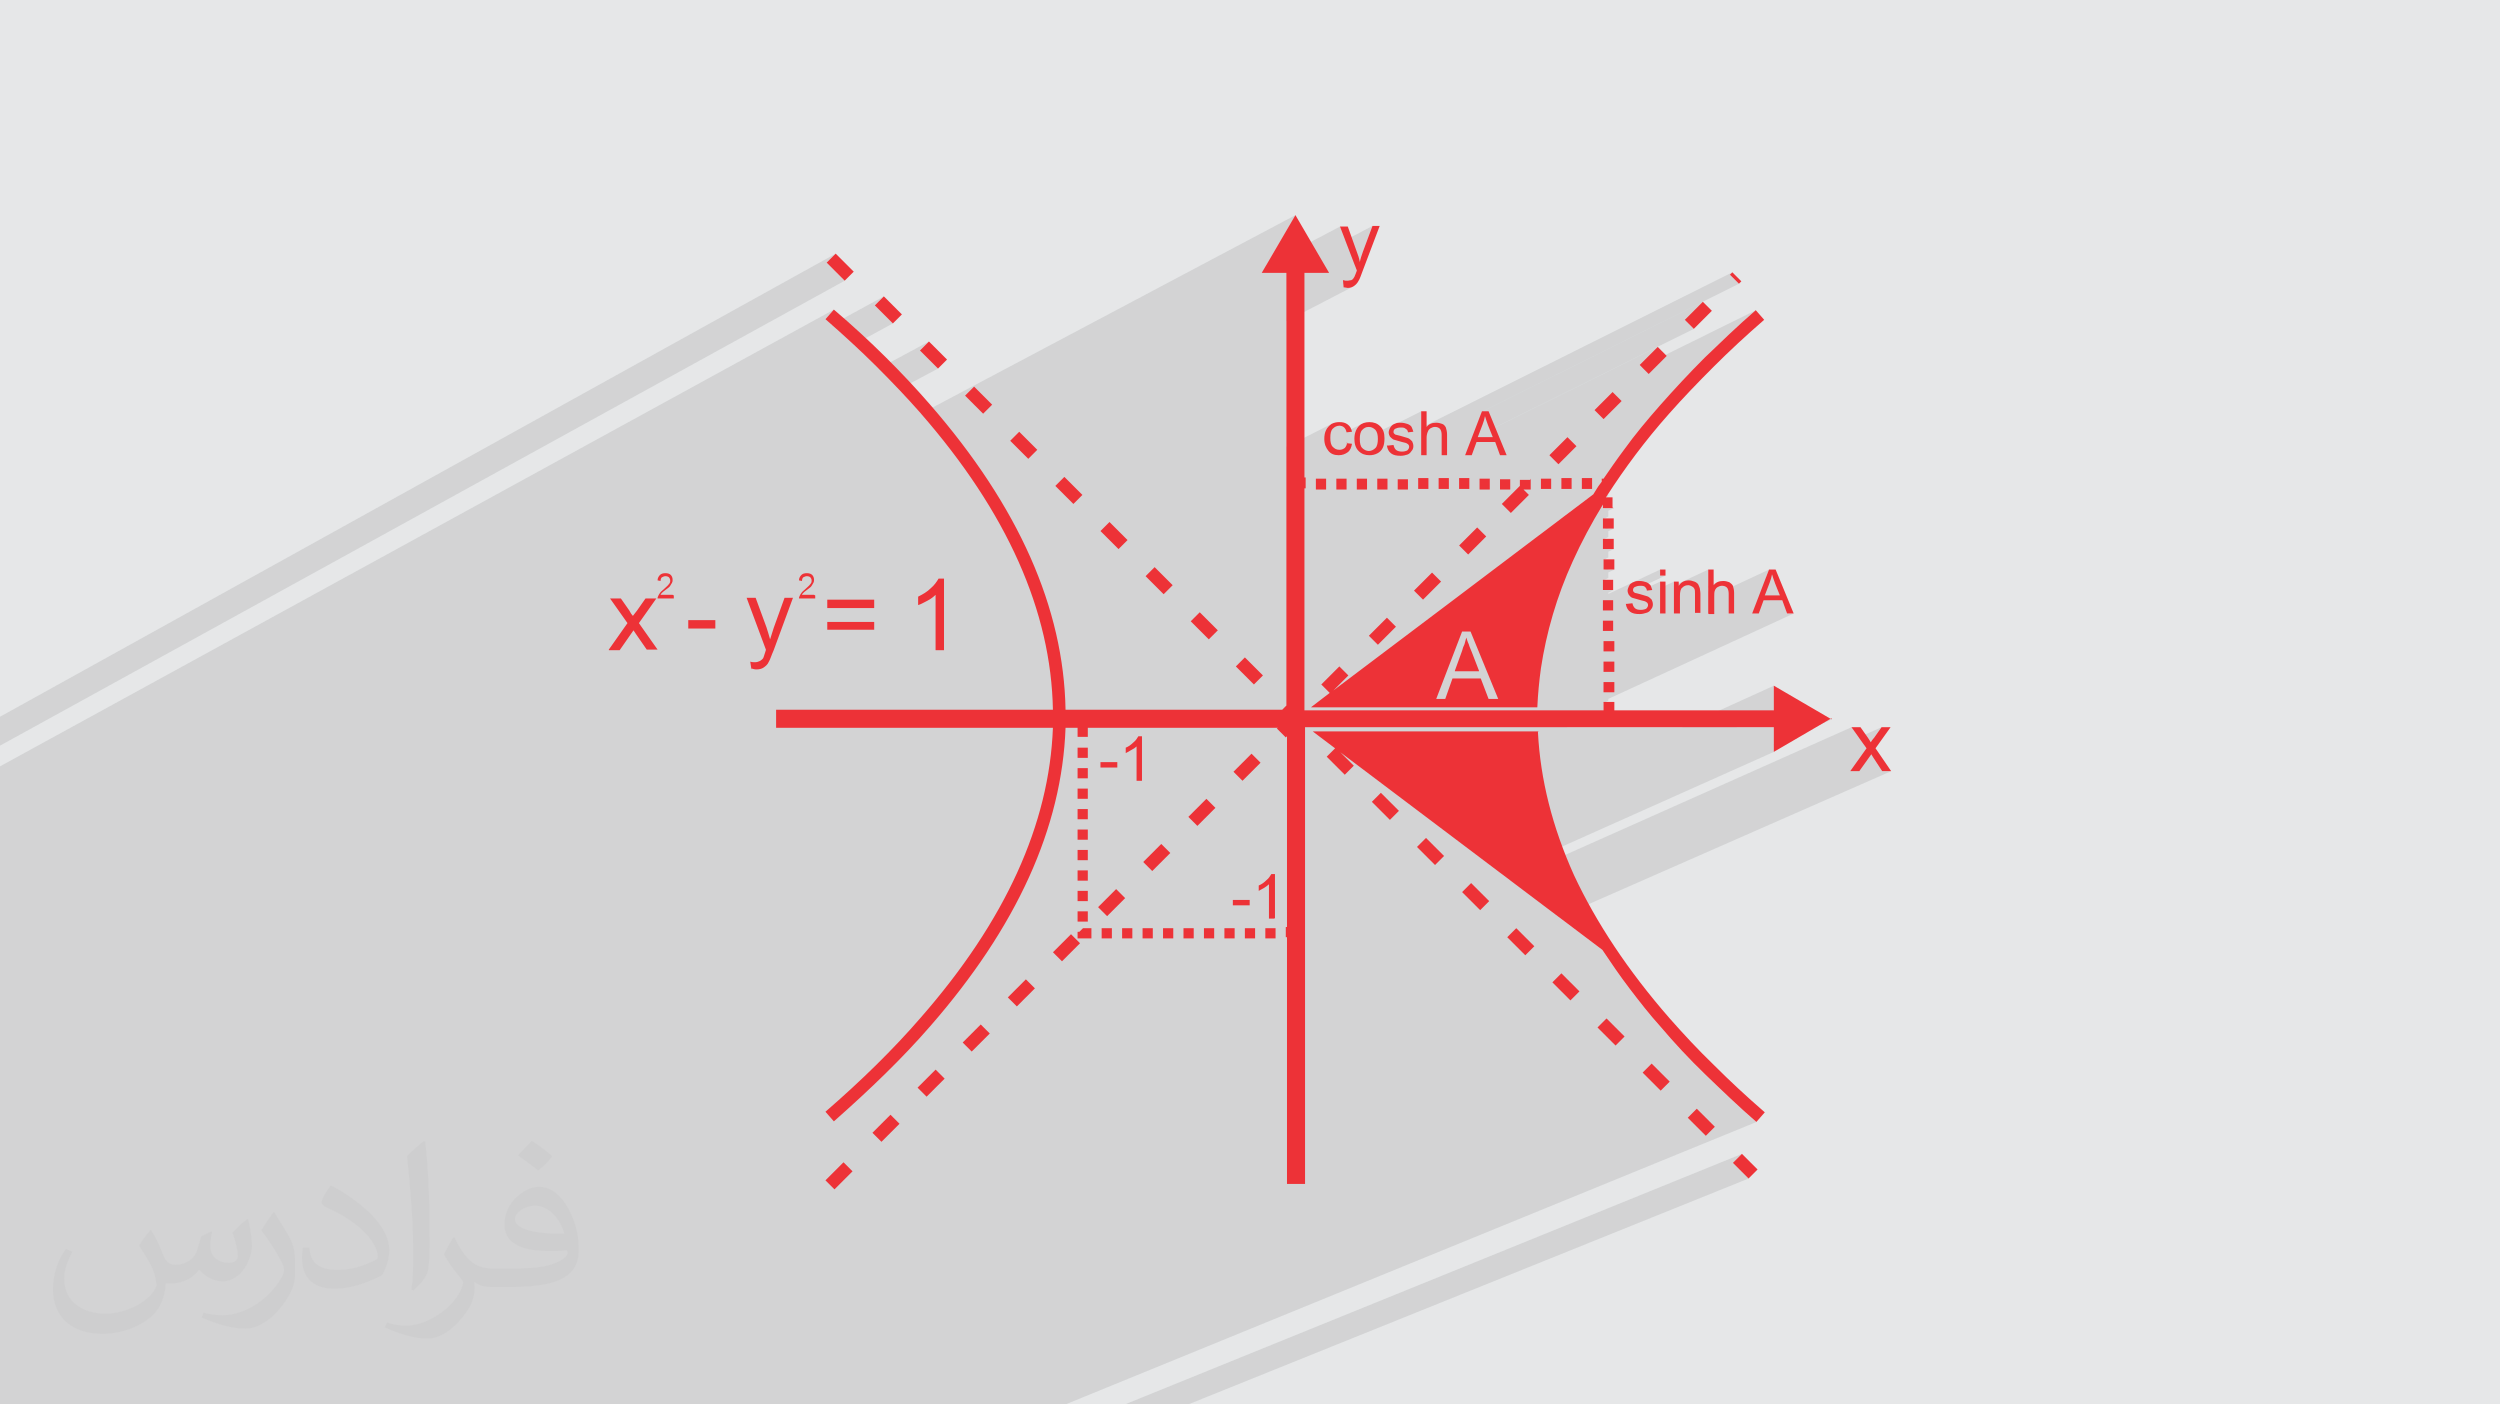 <?xml version="1.0" encoding="UTF-8"?>
<!DOCTYPE svg PUBLIC "-//W3C//DTD SVG 1.1//EN" "http://www.w3.org/Graphics/SVG/1.1/DTD/svg11.dtd">
<!-- Creator: CorelDRAW 2020 (64-Bit) -->
<svg xmlns="http://www.w3.org/2000/svg" xml:space="preserve" width="94.192mm" height="52.917mm" version="1.1" style="shape-rendering:geometricPrecision; text-rendering:geometricPrecision; image-rendering:optimizeQuality; fill-rule:evenodd; clip-rule:evenodd"
viewBox="0 0 9404.92 5283.66"
 xmlns:xlink="http://www.w3.org/1999/xlink"
 xmlns:xodm="http://www.corel.com/coreldraw/odm/2003">
 <defs>
  <style type="text/css">
   <![CDATA[
    .fil0 {fill:#E6E7E8}
    .fil3 {fill:#ED3237;fill-rule:nonzero}
    .fil2 {fill:#373435;fill-opacity:0.031}
    .fil1 {fill:#2B2A29;fill-opacity:0.102}
   ]]>
  </style>
 </defs>
 <g id="Layer_x0020_1">
  <polygon class="fil0" points="-0,0 9404.92,0 9404.92,5283.66 -0,5283.66 "/>
  <path class="fil1" d="M-0 4325.79l0 -0.43 0 -0.88 0 -2.45 0 -4.39 0 -1.95 0 -1.23 0 -1.19 0 -3.28 0 -0.4 0 -1.61 0 -6.72 0 -0.4 0 -0.93 0 -2.86 0 -1.83 0 -2.67 0 -0.16 0 -2.72 0 -1.93 0 -1.21 0 -0.87 0 -0.86 0 -0.64 0 -1.33 0 -0.06 0 -1.96 0 -0.36 0 -5.32 0 -0.89 0 -0.12 0 -1.92 0 -3.84 0 -9.57 0 -0.01 0 -3.9 0 -7.59 0 -0.07 0 -3.79 0 -0.95 0 -0.24 0 -5.72 0 -4.6 0 -3.69 0 -1.31 0 -0.74 0 -0.71 0 -1.91 0 -0.51 0 -8.49 0 -1.83 0 -3.13 0 -1.97 0 -1.1 0 -2.09 0 -10.13 0 -3.38 0 -8.31 0 -0.34 0 -6.45 0 -0.83 0 -1.92 0 -11.99 0 -4.57 0 -13.57 0 -0.22 0 -2.85 0 -4.84 0 -10.53 0 -31.58 0 -14.66 0 -38.81 0 -6.55 0 -1.38 0 -4.56 0 -23.75 0 -6.69 0 -18.92 0 -0.69 0 -6.65 0 -4 0 -4.41 0 -3.4 0 -0.22 0 -1.56 0 -8.93 0 -2.99 0 -11.83 0 -1.05 0 -5.56 0 -7.18 0 -27.63 0 -6.66 0 -16.88 0 -9.22 0 -2.53 0 -2.77 0 -22.4 0 -28.54 0 -7.15 0 -7.08 0 -5.94 0 -7.34 0 -1.57 0 -10.17 0 -5.78 0 -6.58 0 -2.57 0 -7.36 0 -0.54 0 -2.28 0 -6.3 0 -5.04 0 -0.06 0 -0.9 0 -6.23 0 -4.46 0 -6.11 0 -1.29 0 -0.46 0 -1.08 0 -1.01 0 -9.1 0 -3.69 0 -10.33 0 -2.14 0 -0.86 0 -4.78 0 -13.89 0 -8.05 0 -11.63 0 -0.09 0 -2 0 -2.87 0 -2.43 0 -7.06 0 -1.63 0 -8.23 0 -22.09 0 -13.97 0 -1.4 0 -13.86 0 -1.25 0 -5.81 0 -4.08 0 -4.5 0 -7.26 0 -7.15 0 -5.92 0 -1.6 0 -5.5 0 -1.8 0 -10.3 0 -4.59 0 -2.23 0 -5.79 0 -2.87 0 -7.57 0 -0.32 0 -2.43 0 -11.64 0 -0.87 0 -9.16 0 -5.06 0 -46.45 0 -14.19 0 -3.77 0 -2.65 0 -118.33 0 -93.12 0 -14.02 0 -126.39 0 -94.1 0 -13.84 0 -30.62 0 -17.03 3137.05 -1718.31 -31.69 36.22 12.68 11.03 11.19 9.83 195.71 -106.88 -33.96 33.95 67.92 67.92 -147.11 79.79 3.96 3.69 11.76 11.03 11.67 11.03 11.56 11.03 11.47 11.04 11.38 11.03 11.28 11.03 11.18 11.03 9.19 9.14 189.46 -101.95 -33.95 33.96 67.92 67.92 -147.02 78.56 0.64 0.67 10.38 11.03 10.29 11.03 10.21 11.04 10.12 11.03 10.05 11.03 9.96 11.03 9.88 11.04 9.81 11.03 1.76 2.04 1408.59 -746.82 -63.38 108.67 -47.04 80.63 277.94 -146.29 19.75 51.49 102.48 -53.75 -36.22 97.34 -1.7 4.99 -1.67 4.84 -1.61 4.72 -1.54 4.68 -1.43 4.67 -1.3 4.73 -1.14 4.83 -0.95 5 -19.55 10.19 8.25 21.5 -0.1 0.85 -0.25 0.85 -0.37 0.85 -0.41 0.85 -0.42 0.85 -0.37 0.85 -0.25 0.85 -0.1 0.85 -1.6 4.03 -1.41 3.6 -1.25 3.19 -1.12 2.77 -1.02 2.33 -0.93 1.92 -0.88 1.49 -0.86 1.06 -0.85 1.6 -0.88 1.41 -0.94 1.25 -1.01 1.12 -1.12 1.02 -1.26 0.93 -1.41 0.88 -1.6 0.86 -30.37 15.79 0.95 11.37 -0.16 0.08 0.43 0.02 2.51 0.25 2.47 0.37 2.39 0.41 2.28 0.42 2.14 0.37 1.99 0.25 1.8 0.1 3.3 -0.11 3.11 -0.32 2.96 -0.53 2.82 -0.74 2.71 -0.96 2.63 -1.17 -248.39 128.9 0 472.29 169.79 -85.75 -3.29 2.55 -3.09 2.59 -2.87 2.63 -2.65 2.71 -2.45 2.82 -2.23 2.96 -2.01 3.11 -1.81 3.3 -1.59 3.5 -1.36 3.65 39.45 -19.9 3.23 -1.32 3.31 -0.98 3.36 -0.6 3.38 -0.21 2.55 0.11 2.52 0.32 2.46 0.53 2.39 0.74 2.28 0.96 2.15 1.17 1.99 1.38 1.8 1.59 1.6 1.71 1.41 1.76 1.25 1.87 1.12 2.03 1.02 2.24 0.93 2.51 0.88 2.82 0.1 0.35 60.27 -30.33 -4.37 2.34 -3.99 2.76 -3.6 3.19 -4.03 4.46 -3.57 4.9 -3.1 5.39 -2.6 5.89 -1.83 5.69 37.19 -18.7 3.09 -1.32 3.35 -0.98 3.66 -0.61 4.04 -0.21 3.39 0.21 3.36 0.61 3.3 0.98 3.24 1.32 3.13 1.64 2.99 1.94 2.84 2.2 2.65 2.44 2.34 3.4 1.95 3.49 1.34 3.13 62.86 -31.53 -1.59 0.85 -1.38 0.85 -1.17 0.85 -0.96 0.85 -0.95 0.95 -1.11 1.14 -1.21 1.3 -1.06 1.2 112.99 -56.65 0 61.85 1170.38 -584.78 -9.05 9.06 33.95 33.96 -967.38 481.84 -0.12 0.32 831.67 -414.24 -67.92 67.92 33.96 33.95 -767.01 380.19 0.19 0.49 630.99 -312.77 -67.92 67.92 6.7 6.7 430.23 -212.71 -12.68 11.06 -12.58 11.1 -12.48 11.15 -12.38 11.18 -12.29 11.2 -12.19 11.22 -12.12 11.24 -12.02 11.24 -11.95 11.25 -11.88 11.24 -11.8 11.22 -11.73 11.2 -11.66 11.18 -11.6 11.15 -11.54 11.1 -11.49 11.06 -11.01 11.06 -10.95 11.1 -10.89 11.15 -10.82 11.18 -10.76 11.2 -10.69 11.22 -10.62 11.24 -10.54 11.24 -10.46 11.25 -10.38 11.24 -10.29 11.22 -10.2 11.2 -10.11 11.18 -10.02 11.15 -9.91 11.1 -9.82 11.06 -9.29 10.58 -9.18 10.54 -9.08 10.5 -8.96 10.46 -8.87 10.44 -8.76 10.41 -8.65 10.4 -8.54 10.4 -8.44 10.4 -8.33 10.4 -8.23 10.41 -8.12 10.44 -8.02 10.46 -7.9 10.5 -7.8 10.54 -7.7 10.58 -10.08 13.58 -9.91 13.58 -9.74 13.59 -9.62 13.58 -9.5 13.58 -9.43 13.59 -9.37 13.58 -9.35 13.58 -6.79 3.29 0 8.04 -6.79 9.06 -3.3 4.34 -3.15 4.53 -3.03 4.69 -2.99 4.82 -2.98 4.93 -3.04 5 -3.14 5.06 -3.3 5.09 -100.02 75.56 156.58 -75.56 0 6.79 -181.35 87.46 -79.59 60.13 240.58 -115.88 0 13.58 6.25 0 14.11 -6.79 0 6.79 0.01 0 20.37 0 -20.38 9.8 0 21.9 -20.36 9.78 0 35.51 6.16 0 14.2 -6.8 0 6.8 0.01 0 20.37 0 -20.38 9.76 0 21.92 -20.36 9.73 0 35.56 6.12 0 14.24 -6.79 0 6.79 0.01 0 20.37 0 -20.38 9.71 0 21.99 -18.09 8.61 0 36.67 3.78 0 14.31 -6.79 0 6.79 2.28 0 18.1 0 2.27 0 0 0 -22.65 10.73 0 20.96 -20.36 9.65 0 35.64 5.99 0 14.37 -6.79 0 6.79 0.01 0 15.85 0 2.27 0 2.26 0 -20.38 9.62 0 5.08 91.12 -42.99 -1.59 0.85 -0.61 0.37 105.76 -49.89 0 22.64 20.38 0 -83.69 39.41 0.79 0.19 2.15 0.8 1.99 1.12 1.8 1.5 0.94 0.96 1.08 1.17 1.13 1.38 0.66 0.97 52.79 -24.84 0 24.46 52.07 -24.46 0 15.29 129.03 -60.57 0 63.5 35.95 -16.8 -4.3 2.18 -4.01 2.74 -3.74 3.32 -3.5 3.92 -20.38 9.53 0 14.13 39.65 -18.52 1.79 -0.77 1.86 -0.68 1.97 -0.58 2.1 -0.45 2.27 -0.29 2.45 -0.1 2.55 0.11 2.51 0.32 2.47 0.53 2.39 0.74 2.28 0.96 2.14 1.17 1.99 1.38 1.8 1.59 1.6 1.91 1.38 2.27 0.16 0.36 155.34 -72.45 -10.92 28.49 22.25 -10.36 0.95 3.5 1.14 3.71 1.29 3.92 1.43 4.13 1.54 4.35 1.62 4.56 1.67 4.77 1.69 4.98 18.11 45.27 -39.13 18.12 48.19 0 18.11 49.79 24.9 0 -697.26 321.14 0 7.11 -18.09 8.33 0 27.89 -137.92 63.38 434.46 0 344.11 -156.2 0 92.82 -140.44 63.38 140.43 0 0 63.34 217.32 -97.31 0 0 0.01 4.54 -217.33 97.29 0 24.94 -1025.17 458.22 30.29 22.85 1286.91 -573.86 27.28 38.18 85.9 -38.18 -27.16 38.47 -1.7 1.8 -1.7 1.99 -1.7 2.15 -1.7 2.28 -1.71 2.39 -1.7 2.47 -1.7 2.51 -1.7 2.55 -24.31 10.78 8.48 11.86 -31.74 44.67 49.84 -22.04 6.79 11.32 33.96 52.07 33.95 0 -1249.76 549.29 163.15 123.04 5.97 8.94 6.02 8.99 6.07 9.03 6.13 9.06 6.18 9.09 6.24 9.11 6.28 9.12 6.34 9.13 6.4 9.13 6.44 9.12 6.5 9.11 6.56 9.09 6.6 9.06 6.66 9.03 6.71 8.99 6.77 8.94 6.82 8.94 6.87 8.99 6.94 9.03 7 9.06 7.06 9.09 7.13 9.11 7.21 9.12 7.29 9.13 7.36 9.13 7.45 9.12 7.53 9.11 7.62 9.09 7.72 9.06 7.81 9.03 7.91 8.99 8.01 8.94 9.42 11.06 9.58 11.1 9.73 11.15 9.88 11.18 10.02 11.2 10.15 11.22 10.3 11.24 10.44 11.25 10.56 11.24 10.7 11.24 10.83 11.22 10.94 11.2 11.07 11.18 11.18 11.15 11.3 11.1 11.4 11.06 11.49 11.06 11.54 11.11 11.6 11.14 11.66 11.18 11.73 11.21 11.8 11.22 11.88 11.24 11.95 11.24 12.02 11.25 12.12 11.24 12.19 11.22 12.29 11.2 12.38 11.18 12.48 11.15 12.58 11.1 12.68 11.06 0 0 -2600.16 1062.83 -58.41 0 -216.49 0 -44.75 0 -257.3 0 -18.94 0 -211.53 0 -42.98 0 -211.81 0 -55.33 0 -3.51 0 -5.14 0 -201.6 0 -41.34 0 -160.81 0 -104.46 0 -202.12 0 -39.71 0 -44.2 0 -215.81 0 -177.53 0 -20.11 0 -8.76 0 -29.45 0 -43.67 0 -28.88 0 -27.07 0 -27.45 0 -58.6 0 -29.78 0 -22.99 0 -16.51 0 -33.59 0 -26.32 0 -68.91 0 -34.9 0 -29.61 0 -6.53 0 -30.15 0 -12.58 0 -4.41 0 -8.52 0 -14.41 0 -102.05 0 -2.59 0 -65.51 0 -4.01 0 -4.85 0 -13.7 0 -6.59 0 -10.86 0 -12.62 0 -10.58 0 -12.16 0 -4 0 -17.9 0 -25.66 0 -8.4 0 -7.12 0 -16.42 0 -10.53 0 -13.64 0 -17.94 0 -1.16 0 -1.33 0 -6.94 0 -4.4 0 -13.18 0 -5.1 0 -4.44 0 -24.58 0 -6.26 0 -3.22 0 -6.78 0 -27.29 0 -7.99 0 -26.08 0 -6.6 0 -14.66 0 -12.81 0 -13.35 0 -11.69 0 -9.02 0 -6.44 0 -2.35 0 -18.88 0 -6.39 0 -7.6 0 -6.25 0 -18.53 0 -0.16 0 -1.53 0 -6.27 0 -5.38 0 -8.49 0 -13.93 0 -3.64 0 -1.25 0 -29.17 0 -6.09 0 -17.77 0 -10.21 0 -0.54 0 -14.8 0 -18.73 0 -5.91 0 -22.61 0 -3.52 0 -2.02 0 -4.88 0 -6 0 -17.16 0 -0.19 0 -3.06 0 -5.23 0 -1.9 0 -1.4 0 -6.26 0 -5.56 0 -0.78 0 -1.11 0 -14.18 0 -2.82 0 -10.26 0 -5.52 0 -1.49 0 -6 0 -4.69 0 -3.29 0 -6.58 0 -10.13 0 -14.83 0 -1.04 0 -2.69 0 -0.08 0 -1.79 0 -1.03 0 -27.31 0 -6.48 0 -1.49 0 -1.17 0 -0.72 0 -11.28 0 -3.31 0 -0.44 0 -2.44 0 -8.13 0 -3.49 0 -2.86 0 -2.22 0 -8.65 0 -0.01 0 -20.39 0 -11.47 0 -16.24 0 -0.46 0 -2.93 0 -2.95 0 -0.6 0 -2.87 0 -1.47 0 -1.13 0 -17.42 0 0 -2.14 0 -4.73 0 -0.21 0 -0.66 0 -2.17 0 -2.2 0 -1.49 0 -1.13 0 -3.32 0 -2.85 0 -0.33 0 -1.35 0 -4.81 0 -2.32 0 -5.53 0 -1.85 0 -0.43 0 -0.87 0 -2.48 0 -1.13 0 -8.56 0 -2.54 0 -1.36 0 -0.01 0 -2.4 0 -1.53 0 -0.49 0 -7.89 0 -1.67 0 -0.92 0 -1.24 0 -0.85 0 -0.99 0 -2.23 0 -0.28 0 -4.38 0 -0.43 0 -0.56 0 -4.64 0 -0.12 0 -1.12 0 -1.03 0 -6.15 0 -2.61 0 -2.59 0 -3.37 0 -2.98 0 -0.7 0 -2.05 0 -0.35 0 -0.42 0 -5.35 0 -0.12 0 -0.06 0 -2.84 0 -0.21 0 -2.08 0 -4.35 0 -1 0 -1.92 0 -1.03 0 -7.72 0 -1.91 0 -0.74 0 -0.37 0 -4.08 0 -0.25 0 -0.58 0 -0.13 0 -0.88 0 -0.01 0 -0.93 0 -2.17 0 -1.33 0 -0.01 0 -0.17 0 -2.31 0 -6.18 0 -2.56 0 -2.07 0 -0.55 0 -5.58 0 -5.18 0 -2.72 0 -0.18 0 -0.64 0 -0.65 0 -0.82 0 -0.89 0 -1.54 0 -0.36 0 -1.96 0 -5.11 0 -3.59 0 -2.23 0 -0.07 0 -0.59 0 -0.16 0 -3.26 0 -0.95 0 -1.77 0 -0.14 0 -6.05 0 -3.02 0 -2.61 0 -2.35 0 -7.7 0 -0.11 0 -2.05 0 -1.58 0 -6.78 0 -10.6 0 -0.7 0 -2.35 0 -3.68 0 -11.03 0 -0.27 0 -0.89 0 -2.98 0 -0.1 0 -2.96 0 -1.08 0 -2.73 0 -3.78 0 -1.23 0 -0.26 0 -2.37 0 -0.92 0 -0.36 0 -0.65 0 -13.81 0 -3.11 0 -2.22 0 -2.38 0 -4.57 0 -1.5 0 -1.65 0 -0.72 0 -5.54 0 -7.11 0 -1.69 0 -2.64 0 -5.39 0 -4.53 0 -1.09 0 -2.42 0 -2.66 0 -24.12 0 -2.67 0 -2.43 0 -4.55 0 -0.77 0 -6.04 0 -4.34 0 -6.45 0 -1.62 0 -5.64 0 -2.44 0 -0.57 0 -5.48 0 -0.42 0 -7.22 0 -2.42 0 -2.26 0 -5.51 0 -5.53 0 -1.91 0 -0.16 0 -0.4 0 -4.9 0 -0.14 0 -3.32 0 -5.83 0 -1.46 0 -0.76 0 -0.78 0 -6.57 0 -2.14 0 -3.48 0 -2.49 0 -10.27 0 -0.97 0 -15.8 0 -2.33 0 -5.62 0 -9.06 0 -6.74 0 -5.92 0 -0.91 0 -1.01 0 -1.09 0 -3.77 0 -11.34 0 -1.51 0 -3.2 0 -0.28 0 -4.49 0 -1.83 0 -4.83 0 -0.83 0 -1.46 0 -0.43 0 -5.17 0 -2.14 0 -6.3 0 -1.41 0 -0.92 0 -0.97 0 -3.75 0 -8.47 0 -1.49 0 -1.32 0 -3.3 0 -0.95 0 -0.51 0 -8.01 0 -1.38 0 -3.77 0 -1.88 0 -3.83 0 -0.7 0 -4.03 0 -2.73 0 -4.29 0 -5.53 0 -1.19 0 -3.24 0 -3.77 0 -1.89 0 -2.16 0 -7.28 0 -4.33 0 -1.89 0 -1.48 0 -1.9 0 -3.22 0 -0.22 0 -0.34 0 -2.3 0 -2.91 0 -0.48 0 -2.86 0 -1.06 0 -5.54 0 -0.25 0 -8.88 0 -6.89 0 -0.69 0 -0.6 0 -1.29 0 -0.3 0 -5.99 0 -0.01 0 -6.92 0 -0.35 0 -0.31 0 -8.21 0 -8.23 0 -0.64 0 -6.96 0 -1.91 0 -2.56 0 -1.04 0 -1.37 0 -2.05 0 -0.59 0 -6.36 0 -5.97 0 -3 0 -1.22 0 -5.71 0 -5.71 0 -3.3 0 -0.75 0 -0.21 0 -1.45 0 -4.27 0 -0.24 0 -4.09 0 -4.96 0 -1.19 0 -5.73 0 -7.63 0 -1.47 0 -2.35 0 -0.88 0 -0.76 0 -2.92 0 -7.24 0 -3.07 0 -5.74 0 -0.08 0 -5.18 0 -2.02 0 -2.2 0 -0.09 0 -0.86 0 -1.05 0 -3.13 0 -1.48 0 -6.78 0 -0.55 0 -0.34 0 -0.46 0 -0.32 0 -1.13 0 -6.54 0 -2.19 0 -4.31 0 -0.87 0 -0.3 0 -3.28 0 -4.06 0 -0.51 0 -0.63 0 -2.78 0 -0.49 0 -4.15 0 -1.09 0 -7.68 0 -5.15 0 -1.2 0 -1.11 0 -2.15 0 -5.28 0 -1.34 0 -7.5 0 -1.06 0 -3.98 0 -3.71 0 -5.85 0 -0.13 0 -0.22 0 -1.35 0 -2.09 0 -3.22 0 -2.21 0 -1.24 0 -3.3 0 -4.29 0 -0.37 0 -0.22zm4277.43 957.87l-46.53 0 2322.21 -942.84 -33.96 33.95 58.86 58.86 -2108.63 850.03 -191.96 0zm-4277.43 -2478.48l0 -95.13 0 -13.66 3143.84 -1742.22 -33.96 33.95 67.92 67.92 -3177.8 1749.14zm3211.76 -1783.09l0 0zm3395.7 3198.74l0 0zm31.69 -36.23l0 0zm0 0l0 0zm-3076.5 -2832l0 0zm2503.77 556.89l0 0zm570.48 -706.3l0 0zm0 0l0 0z"/>
  <path class="fil2" d="M568.51 4627.69c17.95,27.21 29.6,53.36 40.96,82.43 8.45,16.91 12.93,48.09 52.57,48.09 11.61,0 28.28,-3.42 43.06,-11.61 16.63,-8.73 29.32,-21.94 35.94,-42l15.85 -53.36 38.57 -19.02 2.64 2.64c-5.27,20.09 -6.59,39.36 -6.59,54.43 0,44.63 38.57,61.56 69.22,61.56 17.95,0 34.09,-8.73 34.09,-25.11 0,-21.13 -8.98,-57.06 -20.62,-89.29 17.95,-17.95 35.94,-35.94 56.53,-50.47l3.17 1.6c8.98,38.04 14,75.56 14,100.66 0,24.57 -10.83,51.79 -19.81,69.49 -18.49,34.87 -51.25,62.62 -90.87,62.62 -30.1,0 -63.65,-15.07 -86.66,-43.06l-1.32 0c-21.66,26.96 -55.22,51.25 -108.86,51.25l-16.63 0c-2.64,35.41 -10.29,60.49 -21.94,82.95 -31.95,62.34 -126.81,106.47 -216.1,106.47 -124.17,0 -186.51,-71.59 -186.51,-166.96 0,-58.91 19.27,-113.6 48.88,-152.42l24.29 10.04c-18.49,35.41 -30.91,68.68 -30.91,101.45 0,89.29 72.66,131.83 156.4,131.83 77.68,0 173.83,-49.41 191.28,-106.72 -6.59,-62.62 -30.1,-91.93 -66.04,-148.99 10.83,-19.02 24.83,-38.04 42.28,-58.38l3.17 0 0 0 0 0 -0.02 -0.09zm1432.13 -336.04c26.15,16.39 51.79,35.66 76.87,57.85 -14,19.81 -31.45,37.79 -53.11,53.64 -25.11,-20.34 -50.19,-37.79 -75.84,-56.27 17.42,-19.55 34.62,-38.29 52.04,-55.22l0 0 0 0 0 0 0 0 0 0 0.03 0zm13.47 244.11c-42.28,0 -76.87,27.75 -76.87,48.34 0,44.13 84.53,57.85 185.72,57.31 -12.68,-51.79 -57.06,-105.68 -108.86,-105.68l0.01 0.03zm-94.86 236.19c54.96,0 103.04,-1.6 139.74,-10.83 40.96,-10.29 75.56,-30.91 75.56,-45.17 0,-3.7 0,-8.19 -1.32,-11.89 -22.98,2.11 -49.41,2.11 -72.38,2.11 -74.49,0 -131.55,-16.91 -154.02,-58.66 -5.55,-11.61 -9.51,-24.57 -9.51,-39.36 0,-40.43 17.42,-79.79 48.09,-107 25.61,-22.45 53.89,-36.44 82.67,-36.44 52.04,0 93.51,41.75 122.57,107.54 15.85,35.94 26.68,77.4 26.68,129.72 0,34.87 -9.51,64.19 -31.17,85.85 -40.43,39.11 -114.92,53.89 -229.04,53.89l-51.79 0 0 0 -13.47 0c-28.28,0 -48.62,-5.02 -64.72,-17.42l-2.64 0c0.79,6.59 1.32,12.93 1.32,19.02 0,25.61 -8.45,58.38 -25.61,84.53 -50.72,75.3 -105.68,108.04 -153.24,108.04 -48.09,0 -107,-18.49 -160.11,-42.54l9.51 -18.49c17.17,7.13 40.96,11.89 73.7,11.89 85.85,0 198.66,-82.43 212.66,-163 -3.17,-6.59 -8.98,-15.32 -17.17,-24.57 -25.11,-29.85 -40.96,-54.68 -55.75,-80.83 12.68,-25.11 24.29,-45.17 35.13,-63.4l4.49 -0.53c36.72,74.77 69.99,117.55 144.23,117.55l11.61 0 0 0 53.89 0 0 0 0 0 0 0 0 0 0 0 0.09 0.01zm-371.98 79c6.34,-34.34 6.87,-72.91 6.87,-108.86l0 -53.36c0,-99.6 -12.68,-244.36 -22.98,-338.68 17.95,-19.27 43.06,-42 62.87,-57.31l5.81 1.6c13.47,118.62 16.63,256 16.63,383.06 0,33.3 -1.32,65.79 -4.49,89.55 -1.85,30.1 -19.27,52.83 -56.53,87.7l-8.19 -3.7zm-382.8 -157.19c1.85,46.77 24.83,83.49 105.15,83.49 49.93,0 92.19,-12.93 138.96,-35.13 8.45,-3.7 12.93,-8.73 12.93,-12.93 0,-29.32 -22.45,-68.15 -60.23,-103.55 -36.72,-33.3 -85.34,-62.62 -130.76,-82.18 -15.6,-6.59 -20.62,-13.47 -20.62,-20.09 0,-13.47 17.95,-41.75 32.77,-62.09l5.02 -0.53c52.04,27.21 110.17,67.64 153.24,112.53 39.11,41.47 63.4,83.49 63.4,129.19 0,33.81 -10.29,65.51 -26.96,95.11 -57.06,28.79 -117.83,50.72 -178.06,50.72 -73.17,0 -123.1,-34.34 -123.1,-114.92 0,-8.73 0,-22.19 3.17,-39.64l25.11 0 0 0 0 0 0 0 0 0 0 0 -0.02 0zm-132.37 -132.9l45.45 73.45c16.63,27.21 32.23,56.81 32.23,103.55l0 59.7c0,48.34 -30.91,100.13 -80.83,151.38 -39.11,34.62 -73.7,49.41 -105.68,49.41 -47.55,0 -101.98,-14.79 -164.85,-41.75l7.13 -18.49c19.81,5.27 42.79,9.77 71.06,9.77 90.36,-0.53 182.8,-66.57 225.08,-147.15 5.02,-9.26 6.87,-17.95 6.87,-24.04 0,-9.26 -5.02,-19.55 -8.98,-28.79 -22.98,-43.31 -48.62,-82.95 -76.87,-119.68 14.79,-23.25 29.6,-45.7 45.7,-67.9l3.7 0.53 0 0 0 0 0 0 0 0 0 0 -0.02 0.01z"/>
  <path class="fil3" d="M4911.86 1812.16l38.48 0 -38.48 0zm76.97 0l38.48 0 -38.48 0zm76.97 0l38.48 0 -38.48 0zm76.96 0l38.48 0 -38.48 0zm76.96 0l38.48 0 -38.48 0zm76.97 0l38.48 0 -38.48 0zm76.97 0l38.48 0 -38.48 0zm76.96 0l38.48 0 -38.48 0zm76.97 0l38.48 0 -38.48 0zm76.96 0l38.48 0 -38.48 0zm76.97 0l38.48 0 -38.48 0zm76.97 0l38.48 0 -38.48 0zm76.96 0l38.48 0 -38.48 0zm76.97 0l38.47 0 -38.47 0zm76.96 0l31.69 0 -31.69 0zm61.12 47.54l0 6.79 0 -6.79zm0 45.28l0 38.48 0 -38.48zm0 76.96l0 38.47 0 -38.47zm0 76.96l0 38.48 0 -38.48zm0 76.97l0 38.48 0 -38.48zm0 76.97l0 38.48 0 -38.48zm0 76.97l0 38.48 0 -38.48zm0 76.96l0 38.47 0 -38.47zm0 76.96l0 38.48 0 -38.48zm0 76.97l0 38.48 0 -38.48zm0 76.97l0 38.48 0 -38.48zm-2877.27 1774.81l33.95 33.95 -67.92 67.92 -33.95 -33.96 67.92 -67.91zm3787.33 -1471.46l61.13 -86.03 -56.59 -79.23 33.95 0 27.17 38.47c4.52,6.8 9.06,13.59 11.31,18.11 4.53,-6.79 9.06,-13.58 13.59,-18.11l27.16 -38.47 33.96 0 -56.6 79.23 58.86 86.03 -33.95 0 -33.96 -52.07 -6.79 -11.32 -45.27 63.39 -33.96 0 0 0zm-1906.11 -1820.1l-2.26 -27.16c6.79,2.26 11.31,2.26 15.84,2.26 6.8,0 11.32,-2.26 15.85,-2.26 4.53,-2.27 6.8,-4.53 9.06,-9.06 2.27,-2.27 4.53,-9.06 9.06,-20.38 0,-2.26 2.27,-4.52 2.27,-6.79l-63.39 -165.26 29.43 0 33.96 95.09c4.52,11.31 9.06,24.89 11.31,38.48 2.27,-13.59 6.79,-24.9 11.32,-38.48l36.22 -97.34 27.17 0 -63.39 167.52c-6.79,18.11 -11.32,31.69 -15.85,38.48 -4.52,9.06 -11.31,15.85 -18.11,20.38 -6.79,4.52 -13.58,6.79 -22.64,6.79 -4.52,0 -11.31,-2.27 -18.1,-2.27l0 0 2.28 0zm-2519.61 1159.07l0 11.32 -61.13 0c0,-2.27 0,-4.53 2.26,-9.06 2.27,-4.52 4.53,-9.06 6.79,-11.32 2.27,-4.52 9.06,-9.05 13.59,-13.58 9.05,-9.06 15.85,-13.58 20.37,-20.37 4.52,-4.52 4.52,-9.06 4.52,-13.58 0,-4.53 -2.26,-9.06 -4.52,-11.32 -2.27,-2.26 -6.79,-4.52 -13.58,-4.52 -4.53,0 -9.06,2.27 -13.58,4.52 -2.27,2.27 -4.53,6.79 -4.53,13.58l-11.31 -2.26c0,-9.06 4.52,-15.85 9.05,-20.38 4.53,-4.52 11.32,-6.79 20.38,-6.79 9.06,0 15.85,2.27 20.37,6.79 4.53,4.53 6.79,11.32 6.79,18.11 0,4.52 0,6.79 -2.26,11.32 -2.27,4.52 -4.53,6.79 -6.8,11.31 -2.26,4.52 -9.05,9.06 -18.1,15.85 -6.79,4.52 -11.32,9.06 -13.58,11.31 -2.27,2.27 -4.53,4.53 -4.53,6.8l45.27 0 0 0 4.54 2.26zm531.99 0l0 11.32 -61.13 0c0,-2.27 0,-4.53 2.27,-9.06 2.26,-4.52 4.52,-9.06 6.79,-11.32 2.27,-4.52 9.06,-9.05 13.58,-13.58 9.06,-9.06 15.85,-13.58 20.37,-20.37 4.53,-4.52 4.53,-9.06 4.53,-13.58 0,-4.53 -2.27,-9.06 -4.53,-11.32 -2.26,-2.26 -6.79,-4.52 -13.58,-4.52 -4.52,0 -9.06,2.27 -13.58,4.52 -2.27,2.27 -4.52,6.79 -4.52,13.58l-11.32 -2.26c0,-9.06 4.52,-15.85 9.06,-20.38 4.52,-4.52 11.31,-6.79 20.37,-6.79 9.06,0 15.85,2.27 20.37,6.79 4.53,4.53 6.8,11.32 6.8,18.11 0,4.52 0,6.79 -2.27,11.32 -2.27,4.52 -4.53,6.79 -6.79,11.31 -2.27,4.52 -9.06,9.06 -18.11,15.85 -6.79,4.52 -11.31,9.06 -13.58,11.31 -2.27,2.27 -4.52,4.53 -4.52,6.8l45.27 0 0 0 4.53 2.26zm-776.48 203.74l70.18 -99.61 -65.66 -92.81 40.75 0 31.69 45.27c4.52,9.06 9.06,15.85 13.58,20.37 4.52,-6.79 11.31,-13.58 15.85,-20.37l31.69 -45.27 40.74 0 -65.65 92.81 70.18 99.61 -40.75 0 -40.75 -58.86 -9.05 -13.58 -52.07 74.71 -40.75 0 0 0 0.01 -2.27zm298.82 -79.23l0 -31.69 101.88 0 0 31.69 -101.88 0zm237.7 153.94l-4.53 -29.43c6.79,2.27 13.59,2.27 18.11,2.27 6.79,0 13.58,-2.27 18.11,-4.52 4.52,-2.27 9.05,-6.8 11.31,-9.06 2.27,-2.27 4.53,-11.32 9.06,-24.9 0,-2.27 2.27,-4.52 2.27,-9.06l-72.45 -194.69 33.96 0 40.74 110.92c4.53,13.59 9.06,29.43 13.59,45.27 4.52,-13.58 9.05,-29.43 13.58,-43l40.75 -113.19 31.68 0 -72.44 196.95c-9.06,20.37 -13.58,36.22 -18.11,43 -4.52,11.32 -13.58,18.11 -20.37,22.64 -6.79,4.53 -15.85,6.79 -27.16,6.79 -6.79,0 -13.59,-2.26 -20.38,-4.52l0 0 2.29 4.52zm461.81 -230.9l-176.57 0 0 -31.69 176.57 0 0 31.69zm0 81.49l-176.57 0 0 -29.43 176.57 0 0 29.43zm262.6 76.97l-31.69 0 0 -208.26c-6.79,6.79 -18.11,15.85 -31.69,22.64 -13.58,6.79 -24.9,13.58 -33.95,15.85l0 -31.69c18.1,-9.06 33.95,-18.11 47.53,-31.69 13.58,-11.32 22.64,-24.9 29.43,-36.22l20.38 0 0 267.13 0 2.26zm588.59 441.44l0 -20.37 63.38 0 0 20.37 -63.38 0zm156.2 49.8l-20.37 0 0 -129.03c-4.53,4.52 -11.32,9.06 -20.38,13.58 -6.79,4.53 -15.85,9.06 -20.37,11.32l0 -20.38c11.31,-4.52 20.37,-11.31 29.43,-20.37 9.06,-6.79 13.58,-15.85 18.11,-22.64l13.58 0 0 165.26 0 0 0 2.26zm341.83 468.61l0 -20.38 63.38 0 0 20.38 -63.38 0zm156.2 49.79l-20.37 0 0 -129.03c-4.53,4.53 -11.32,9.06 -18.11,13.58 -9.06,4.53 -15.85,9.06 -20.37,11.32l0 -20.37c11.31,-4.53 20.37,-11.32 29.43,-20.38 9.06,-6.79 13.58,-15.85 18.1,-22.64l13.59 0 0 165.26 0 0 -2.27 2.26zm1326.58 -1183.97l20.37 -2.27c2.27,9.06 4.53,13.59 9.06,18.11 4.52,4.52 11.32,6.79 22.64,6.79 9.06,0 15.85,-2.27 20.37,-4.52 4.53,-4.53 6.8,-9.06 6.8,-13.58 0,-4.53 -2.27,-9.06 -6.8,-11.32 -2.26,-2.27 -9.05,-4.52 -20.37,-6.79 -15.85,-4.52 -24.9,-6.79 -31.69,-9.06 -6.79,-2.27 -9.06,-6.79 -13.58,-11.31 -2.27,-4.53 -4.52,-9.06 -4.52,-15.85 0,-4.53 2.26,-11.32 4.52,-15.85 2.27,-4.53 4.52,-9.06 9.06,-11.32 2.27,-2.26 6.79,-4.52 13.58,-6.79 4.52,-2.27 11.32,-2.27 18.11,-2.27 9.05,0 18.1,2.27 24.89,4.53 6.8,2.27 11.32,6.79 15.85,11.31 2.27,4.53 4.53,11.32 6.79,18.11l-20.37 2.27c0,-6.79 -4.52,-11.32 -6.79,-13.59 -4.52,-4.52 -11.32,-4.52 -18.11,-4.52 -9.05,0 -15.85,2.27 -20.37,4.52 -4.52,2.27 -6.79,6.8 -6.79,11.32 0,2.27 0,4.52 2.27,6.79 2.26,2.27 4.52,4.52 6.79,4.52 2.26,0 9.06,2.27 18.1,4.53 13.59,4.52 24.9,6.79 29.44,9.06 4.52,2.26 9.05,6.79 13.58,11.31 2.26,4.53 4.52,11.32 4.52,18.11 0,6.79 -2.27,13.58 -6.79,18.1 -4.52,6.8 -9.06,11.32 -18.11,13.59 -6.79,2.26 -15.85,4.52 -24.89,4.52 -15.85,0 -27.17,-2.27 -36.23,-9.06 -9.05,-6.79 -13.58,-15.85 -15.84,-29.43l0 0 4.52 0zm124.5 -106.4l0 -22.64 20.38 0 0 22.64 -20.38 0zm0 142.62l0 -119.98 20.38 0 0 119.98 -20.38 0zm52.07 0l0 -119.98 18.11 0 0 15.85c9.06,-13.58 20.37,-20.37 38.48,-20.37 6.79,0 13.58,2.26 20.37,4.52 6.79,2.27 11.32,6.79 13.59,9.06 2.26,4.52 4.52,9.06 6.79,15.85 0,4.52 2.26,11.31 2.26,20.37l0 72.45 -20.37 0 0 -72.45c0,-9.06 0,-13.58 -2.27,-18.1 -2.26,-4.53 -4.52,-6.8 -9.05,-9.06 -4.53,-2.27 -9.06,-4.53 -13.59,-4.53 -9.05,0 -15.85,2.27 -22.64,9.06 -6.79,4.53 -9.05,15.85 -9.05,31.69l0 65.65 -20.38 0 0 0 -2.27 0zm129.03 0l0 -165.26 20.38 0 0 58.86c9.06,-11.31 20.37,-15.85 36.22,-15.85 9.06,0 15.85,2.27 22.64,4.53 6.79,4.52 11.31,9.06 13.58,13.58 2.27,6.79 4.53,15.85 4.53,27.16l0 76.97 -20.38 0 0 -74.71c0,-9.06 -2.26,-18.1 -6.79,-22.64 -4.52,-4.52 -11.31,-6.79 -18.1,-6.79 -6.8,0 -11.32,2.27 -15.85,4.52 -4.53,2.27 -9.06,6.8 -11.32,13.59 -2.27,4.52 -2.27,13.58 -2.27,22.64l0 65.65 -20.37 0 0 0 -2.27 -2.27zm165.26 0l63.39 -165.26 24.9 0 67.92 165.26 -24.9 0 -18.11 -49.79 -70.17 0 -18.11 49.79 -22.64 0 -2.28 0zm47.54 -67.92l56.6 0 -18.11 -45.27c-4.52,-13.58 -9.06,-24.89 -11.31,-33.95 -2.27,11.31 -4.53,20.37 -9.06,31.69l-18.11 47.53 0 0 -0.01 0zm-1573.33 -572.74l20.37 2.27c-2.27,13.58 -6.79,24.9 -15.85,31.69 -9.06,6.79 -20.37,11.31 -33.95,11.31 -15.85,0 -29.43,-4.52 -38.48,-15.85 -9.06,-11.31 -15.85,-24.89 -15.85,-45.27 0,-13.58 2.27,-24.89 6.79,-33.95 4.52,-9.06 11.31,-15.85 20.37,-22.64 9.06,-4.53 18.11,-6.79 29.43,-6.79 13.59,0 22.64,2.26 31.69,9.06 9.06,6.79 13.58,15.84 15.85,27.16l-20.37 2.27c-2.27,-9.06 -4.53,-13.59 -9.06,-18.11 -4.52,-4.52 -11.32,-6.79 -18.11,-6.79 -9.05,0 -18.1,4.52 -24.89,11.31 -6.79,6.8 -9.06,18.11 -9.06,33.96 0,15.85 2.27,27.16 9.06,33.95 6.79,6.8 13.58,11.32 24.89,11.32 9.06,0 13.59,-2.27 20.38,-6.79 4.52,-4.53 9.05,-13.58 9.05,-22.64l0 0 -2.26 4.52zm29.43 -15.85c0,-22.64 6.79,-38.48 18.11,-49.79 9.05,-9.06 22.64,-13.58 38.47,-13.58 15.85,0 29.44,4.52 40.75,15.85 11.32,11.31 15.85,24.89 15.85,45.27 0,15.85 -2.27,27.16 -6.79,36.22 -4.52,9.06 -11.32,15.85 -20.37,20.37 -9.06,4.53 -18.11,6.79 -29.44,6.79 -15.84,0 -29.43,-4.52 -40.74,-15.85 -11.32,-11.31 -15.85,-27.16 -15.85,-45.27l0 0zm20.37 0c0,15.85 2.27,27.17 9.06,33.96 6.79,6.79 15.85,11.31 24.9,11.31 9.06,0 18.1,-4.52 24.89,-11.31 6.8,-6.79 9.06,-20.37 9.06,-33.96 0,-15.85 -2.26,-24.89 -9.06,-33.95 -6.79,-6.79 -15.84,-11.32 -24.89,-11.32 -11.32,0 -18.11,4.53 -24.9,11.32 -6.79,6.79 -9.06,18.1 -9.06,33.95l0 0zm106.4 24.9l20.37 -2.27c2.27,9.06 4.53,13.59 9.06,18.11 4.53,4.52 13.58,6.79 22.64,6.79 9.06,0 15.85,-2.27 20.38,-4.52 4.52,-4.53 6.79,-9.06 6.79,-13.59 0,-4.52 -2.27,-9.05 -6.79,-11.31 -2.27,-2.27 -9.06,-4.52 -20.38,-6.79 -15.85,-4.53 -24.89,-6.79 -31.69,-9.06 -4.52,-2.27 -9.05,-6.79 -13.58,-11.31 -2.26,-4.53 -4.52,-9.06 -4.52,-15.85 0,-4.53 2.27,-11.32 4.52,-15.85 2.27,-4.53 6.79,-9.06 9.06,-11.32 2.27,-2.26 6.79,-4.52 13.58,-6.79 4.53,-2.27 11.32,-2.27 18.11,-2.27 9.06,0 18.1,2.27 24.9,4.53 6.79,2.27 13.58,6.79 15.85,11.31 2.26,4.53 4.52,11.32 6.79,18.11l-20.38 2.27c0,-6.79 -4.52,-11.32 -9.06,-13.59 -4.52,-4.52 -11.31,-4.52 -18.1,-4.52 -9.06,0 -15.85,2.27 -20.37,4.52 -4.53,2.27 -6.8,6.8 -6.8,11.32 0,2.27 0,4.52 2.27,6.79 2.27,2.27 4.53,4.52 6.79,4.52 2.27,0 6.79,2.27 18.11,4.53 13.58,4.52 24.9,6.79 29.43,9.06 4.52,2.26 9.06,6.79 13.58,11.31 2.27,4.53 4.53,11.32 4.53,18.11 0,6.79 -2.27,13.58 -6.79,18.1 -4.53,6.8 -9.06,11.32 -15.85,13.59 -6.8,2.26 -15.85,4.52 -24.9,4.52 -15.85,0 -27.17,-2.27 -36.22,-9.06 -9.06,-6.79 -13.59,-15.85 -15.85,-29.43l0 0 4.52 0zm124.51 36.23l0 -165.26 20.37 0 0 58.86c9.06,-11.31 20.37,-15.85 36.22,-15.85 9.06,0 15.85,2.27 22.64,4.53 6.79,2.27 11.32,9.06 13.58,13.58 2.27,6.79 4.53,15.85 4.53,27.16l0 76.97 -20.37 0 0 -76.97c0,-9.05 -2.27,-18.1 -6.8,-22.64 -4.52,-4.52 -11.31,-6.79 -18.1,-6.79 -6.79,0 -11.32,2.27 -15.85,4.53 -4.53,2.26 -9.06,6.79 -11.32,13.58 -2.26,4.52 -4.52,13.58 -4.52,22.64l0 65.65 -20.37 0 0 0zm165.26 0l63.38 -165.26 24.9 0 67.92 165.26 -24.9 0 -18.1 -49.79 -70.18 0 -18.11 49.79 -22.64 0 -2.27 0zm47.54 -67.92l56.6 0 -18.11 -45.27c-4.52,-13.58 -9.06,-24.9 -11.31,-33.95 -2.27,11.31 -4.53,20.37 -9.06,31.69l-18.11 47.53 -0.01 0zm1331.11 1061.72l-108.67 -63.38 -108.66 -63.39 0 92.82 -599.91 0 0 -31.69 -18.1 0 -2.27 0 -20.37 0 0 31.69 -24.9 0 -1100.2 0 0 -835.34 4.52 0 0 -20.38 0 -20.37 -4.52 0 0 -769.69 92.81 0 -63.38 -108.66 -63.39 -108.67 -63.38 108.67 -63.39 108.66 92.82 0 0 1627.67 -15.85 15.85 -814.97 0c-6.79,-382.58 -176.58,-765.16 -509.35,-1147.74 -104.14,-119.98 -224.12,-239.96 -362.21,-357.68l-31.69 36.22c135.82,117.72 253.55,235.43 357.68,353.16 325.99,373.53 491.25,744.79 498.04,1116.05l-1041.34 0 0 67.92 1041.34 0c-13.58,362.21 -178.84,726.68 -498.04,1091.16 -101.87,117.71 -221.84,235.42 -357.68,353.16l31.69 36.22c135.82,-119.98 258.07,-237.7 362.21,-357.69 325.98,-373.52 495.77,-747.05 509.35,-1122.84l45.27 0 0 33.96 38.48 0 0 -33.96 715.36 0 -4.52 2.27 33.95 33.95 4.53 -4.52 0 717.62 -4.53 0 0 38.48 4.53 0 0 928.15 67.92 0 0 -1718.22 1763.5 0 0 92.81 108.66 -63.38 108.67 -63.39 0 0 0.01 4.54zm-2836.54 106.4l38.48 0 0 38.48 -38.48 0 0 -38.48zm0 76.97l38.48 0 0 38.48 -38.48 0 0 -38.48zm0 76.96l38.48 0 0 38.48 -38.48 0 0 -38.48zm0 76.97l38.48 0 0 38.48 -38.48 0 0 -38.48zm0 76.96l38.48 0 0 38.48 -38.48 0 0 -38.48zm0 76.97l38.48 0 0 38.48 -38.48 0 0 -38.48zm0 76.96l38.48 0 0 38.48 -38.48 0 0 -38.48zm0 76.97l38.48 0 0 38.48 -38.48 0 0 -38.48zm0 76.97l38.48 0 0 38.48 -38.48 0 0 -38.48zm0 76.96l6.79 0 13.58 -13.58 31.69 0 0 38.48 -31.69 0 -20.37 0 0 -18.1 0 -6.8zm90.54 24.9l0 -38.48 38.48 0 0 38.48 -38.48 0zm76.97 0l0 -38.48 38.48 0 0 38.48 -38.48 0zm76.97 0l0 -38.48 38.48 0 0 38.48 -38.48 0zm76.96 0l0 -38.48 38.48 0 0 38.48 -38.48 0zm76.96 0l0 -38.48 38.48 0 0 38.48 -38.48 0zm76.97 0l0 -38.48 38.48 0 0 38.48 -38.48 0zm76.97 0l0 -38.48 38.48 0 0 38.48 -38.48 0zm76.97 0l0 -38.48 38.47 0 0 38.48 -38.47 0zm76.96 0l0 -38.48 38.48 0 0 38.48 -38.48 0zm1310.74 -925.89l-15.84 0 -2.27 0 -20.37 0 0 -38.48 20.37 0 4.52 0 15.85 0 0 38.48 -2.27 0zm0 -76.97l-13.58 0 -4.52 0 -20.37 0 0 -38.48 20.37 0 6.79 0 13.58 0 0 38.48 0 0 -2.27 0zm0 -76.97l-11.31 0 -6.79 0 -20.37 0 0 -38.48 20.37 0 9.06 0 11.31 0 0 38.48 -2.27 0zm0 -76.96l-9.05 0 -11.32 0 -20.37 0 0 -38.48 20.37 0 11.32 0 6.79 0 0 38.48 2.26 0zm0 -76.96l-6.79 0 -13.58 0 -20.37 0 0 -38.48 20.37 0 13.58 0 4.53 0 0 38.48 0 0 2.26 0zm0 -76.97l-4.52 0 -15.85 0 -20.37 0 0 -38.48 20.37 0 15.85 0 2.27 0 0 38.48 0 0 2.26 0zm0 -76.97l0 0 -18.1 0 -20.37 0 0 -38.48 20.37 0 20.37 0 0 13.58 0 24.9 0 0 -2.27 0zm0 -76.97l-20.37 0 -20.37 0 0 -38.48 20.37 0 20.37 0 0 38.48zm0 -76.95l-20.37 0 -20.37 0 0 -38.48 20.37 0 20.37 0 0 38.48zm0 -76.97l-20.37 0 -20.37 0 0 -13.58c-43,70.17 -81.5,142.61 -113.19,212.79 -61.13,133.57 -99.61,269.4 -119.98,402.96 -6.79,49.79 -11.32,97.34 -13.58,147.14l0 0 0 0 -848.92 0 -2.27 0 2.27 -2.26 67.92 -52.07 -31.69 -31.69 67.92 -67.92 33.96 33.95 -56.6 56.6 450.5 -339.57 527.47 -398.43c9.05,-13.58 15.84,-27.17 24.89,-38.48l6.79 -9.06 0 -11.32 6.79 0c24.9,-36.22 49.8,-72.44 76.97,-108.66 40.75,-56.6 86.03,-110.92 135.82,-167.53 52.07,-58.86 108.67,-119.98 167.53,-178.84 61.13,-58.86 124.5,-119.98 192.42,-178.84l0 0 0 0 31.69 36.22 0 0 0 0c-67.92,58.86 -131.29,117.71 -190.15,176.57 -58.87,58.87 -115.46,117.72 -167.53,176.58 -90.55,101.87 -167.53,206.01 -233.17,307.87l-4.53 6.79 4.53 0 20.37 0 0 38.48 0 0 4.51 2.28zm-81.5 -110.93l0 18.11 0 0 0 20.37 -38.48 0 0 -20.37 0 -2.27 0 -18.1 38.48 0 0 0 0 2.26zm-76.96 0l0 15.85 0 2.27 0 20.37 -38.48 0 0 -20.37 0 -4.52 0 -15.85 38.48 0 0 2.26zm-76.97 0l0 13.59 0 4.52 0 20.37 -38.48 0 0 -20.37 0 -4.52 0 -13.59 38.48 0zm-76.96 0l0 13.59 0 6.79 0 20.37 -27.17 0 20.38 20.37 -67.92 67.92 -33.96 -33.95 67.92 -67.92 0 2.27 0 -6.79 0 -6.8 0 -11.31 38.48 0 0 0 2.27 -4.53zm-76.97 0l0 11.32 0 9.06 0 20.37 -38.48 0 0 -20.37 0 -9.06 0 -9.06 38.48 0 0 -2.27zm-76.97 0l0 9.06 0 11.32 0 20.37 -38.48 0 0 -20.37 0 -11.32 0 -9.06 38.48 0 0 0zm-76.96 0l0 6.8 0 11.31 0 20.37 -38.48 0 0 -20.37 0 -13.58 0 -6.79 38.48 0 0 2.26zm-76.97 0l0 4.53 0 13.58 0 20.37 -38.48 0 0 -20.37 0 -15.85 0 -4.52 38.48 0 0 2.26zm-76.96 0l0 2.27 0 15.85 0 20.37 -38.48 0 0 -20.37 0 -18.11 0 -2.26 38.48 0 0 2.26zm-76.97 0l0 2.27 0 18.11 0 20.37 -38.48 0 0 -20.37 0 -18.11 0 0 38.48 0 0 0 0 -2.27zm-76.97 0l0 20.38 0 20.37 -38.48 0 0 -20.37 0 -20.38 38.48 0zm-76.96 0l0 20.38 0 20.37 -38.48 0 0 -20.37 0 -20.38 38.48 0zm-76.96 0l0 20.38 0 20.37 -38.48 0 0 -20.37 0 -20.38 38.48 0zm-76.97 0l0 20.38 0 20.37 -38.48 0 0 -20.37 0 -20.38 38.48 0zm511.62 575l-97.34 253.56 33.96 0 27.16 -76.97 0 0 0 0 106.4 0 0 0 0 0 29.43 76.97 36.22 0 -104.13 -253.56 -36.22 0 0 0 4.53 0zm61.13 149.41l-86.03 0 -2.26 0 0 -2.26 27.16 -74.71c2.27,-9.06 4.53,-15.85 9.06,-24.9 2.27,-9.06 4.52,-15.85 6.79,-24.9l0 -4.52 0 4.52c2.27,6.79 4.52,15.85 9.06,24.9 2.27,9.06 6.79,18.11 11.31,29.43l0 0 27.17 70.18 0 2.26 -2.27 0 0 0 0.01 0zm224.11 228.64c9.06,178.84 54.34,357.69 135.82,538.78 83.76,178.84 203.74,359.95 359.96,538.77 52.07,58.86 106.39,117.72 167.52,176.58 58.86,58.86 122.24,117.71 190.16,176.57l0 0 0 0 -31.69 36.23 0 0 0 0c-67.92,-58.86 -131.29,-119.98 -192.42,-178.85 -61.13,-58.86 -117.72,-119.98 -167.53,-178.84 -43,-47.54 -81.5,-97.34 -117.71,-144.88 -36.23,-47.53 -70.18,-97.34 -101.88,-144.88l-1086.62 -819.49 -2.26 -2.27 2.26 0 846.66 0 0 0 0 0 0 0 -2.27 2.27zm-2573.93 -1731.8l-33.96 33.95 -67.92 -67.92 33.96 -33.95 67.92 67.92 0 0zm3366.26 3411.54l-58.86 -58.86 33.96 -33.95 58.86 58.86 -33.96 33.95zm-126.78 -194.69l-33.95 33.96 -67.92 -67.92 33.95 -33.96 67.92 67.92zm-169.77 -169.78l-33.96 33.95 -67.92 -67.92 33.96 -33.95 67.92 67.92zm-169.79 -169.78l-33.95 33.96 -67.92 -67.92 33.95 -33.96 67.92 67.92 0 0zm-169.78 -169.78l-33.96 33.95 -67.92 -67.92 33.96 -33.95 67.92 67.92zm-169.78 -169.79l-33.95 33.96 -67.92 -67.92 33.95 -33.96 67.92 67.92zm-169.78 -169.77l-33.96 33.95 -67.92 -67.92 33.96 -33.95 67.92 67.92 0 0zm-169.79 -169.79l-33.95 33.96 -67.92 -67.92 33.95 -33.96 67.92 67.92zm-169.77 -169.78l-33.96 33.95 -67.92 -67.92 33.96 -33.95 67.92 67.92zm-169.79 -169.79l-33.95 33.96 -67.92 -67.92 33.95 -33.96 67.92 67.92zm-341.83 -339.57l-33.96 33.96 -67.92 -67.92 33.96 -33.96 67.92 67.92zm-169.78 -169.78l-33.95 33.95 -67.92 -67.92 33.95 -33.95 67.92 67.92 0 0zm-169.78 -169.78l-33.96 33.96 -67.92 -67.92 33.96 -33.96 67.92 67.92 0 0zm-169.79 -169.78l-33.95 33.95 -67.92 -67.92 33.95 -33.95 67.92 67.92zm-169.77 -169.79l-33.96 33.96 -67.92 -67.92 33.96 -33.96 67.92 67.92zm-169.79 -169.77l-33.95 33.95 -67.92 -67.92 33.95 -33.95 67.92 67.92zm-169.78 -169.79l-33.96 33.96 -67.92 -67.92 33.96 -33.96 67.92 67.92 0 0zm-169.78 -169.78l-33.95 33.96 -67.92 -67.92 33.95 -33.96 67.92 67.92 0 0zm-169.78 -169.78l-33.96 33.95 -67.92 -67.92 33.96 -33.95 67.92 67.92zm3157.99 -124.51l-9.06 9.06 -33.95 -33.96 9.05 -9.06 33.96 33.96zm-144.88 76.97l33.96 33.95 -67.92 67.92 -33.96 -33.95 67.92 -67.92zm-169.78 169.78l33.95 33.96 -67.92 67.92 -33.95 -33.96 67.92 -67.92zm-169.78 169.78l33.96 33.95 -67.92 67.92 -33.96 -33.95 67.92 -67.92zm-169.78 169.78l33.95 33.96 -67.92 67.92 -33.95 -33.96 67.92 -67.92zm-339.57 339.57l33.95 33.96 -67.92 67.92 -33.95 -33.96 67.92 -67.92zm-169.79 169.79l33.96 33.95 -9.06 9.06 -58.86 58.86 -33.96 -33.95 54.34 -54.34 13.58 -13.58zm-169.78 169.78l33.95 33.96 -67.92 67.92 -33.95 -33.96 67.92 -67.92 0 0zm-509.36 511.62l33.96 33.96 -67.92 67.92 -33.96 -33.96 67.92 -67.92zm-169.78 169.79l33.95 33.95 -67.92 67.92 -33.95 -33.95 67.92 -67.92zm-169.78 169.77l33.96 33.96 -67.92 67.92 -33.96 -33.96 67.92 -67.92 0 0zm-169.78 169.79l33.95 33.95 -67.92 67.92 -33.95 -33.95 67.92 -67.92zm-169.79 169.78l33.96 33.96 -67.92 67.92 -33.96 -33.96 67.92 -67.92zm-169.77 169.78l33.95 33.95 -67.92 67.92 -33.95 -33.95 67.92 -67.92zm-169.79 169.78l33.96 33.96 -67.92 67.92 -33.96 -33.96 67.92 -67.92zm-169.78 169.79l33.95 33.95 -67.92 67.92 -33.95 -33.95 67.92 -67.92zm-169.79 169.78l33.96 33.96 -67.92 67.92 -33.96 -33.96 67.92 -67.92z"/>
 </g>
</svg>
